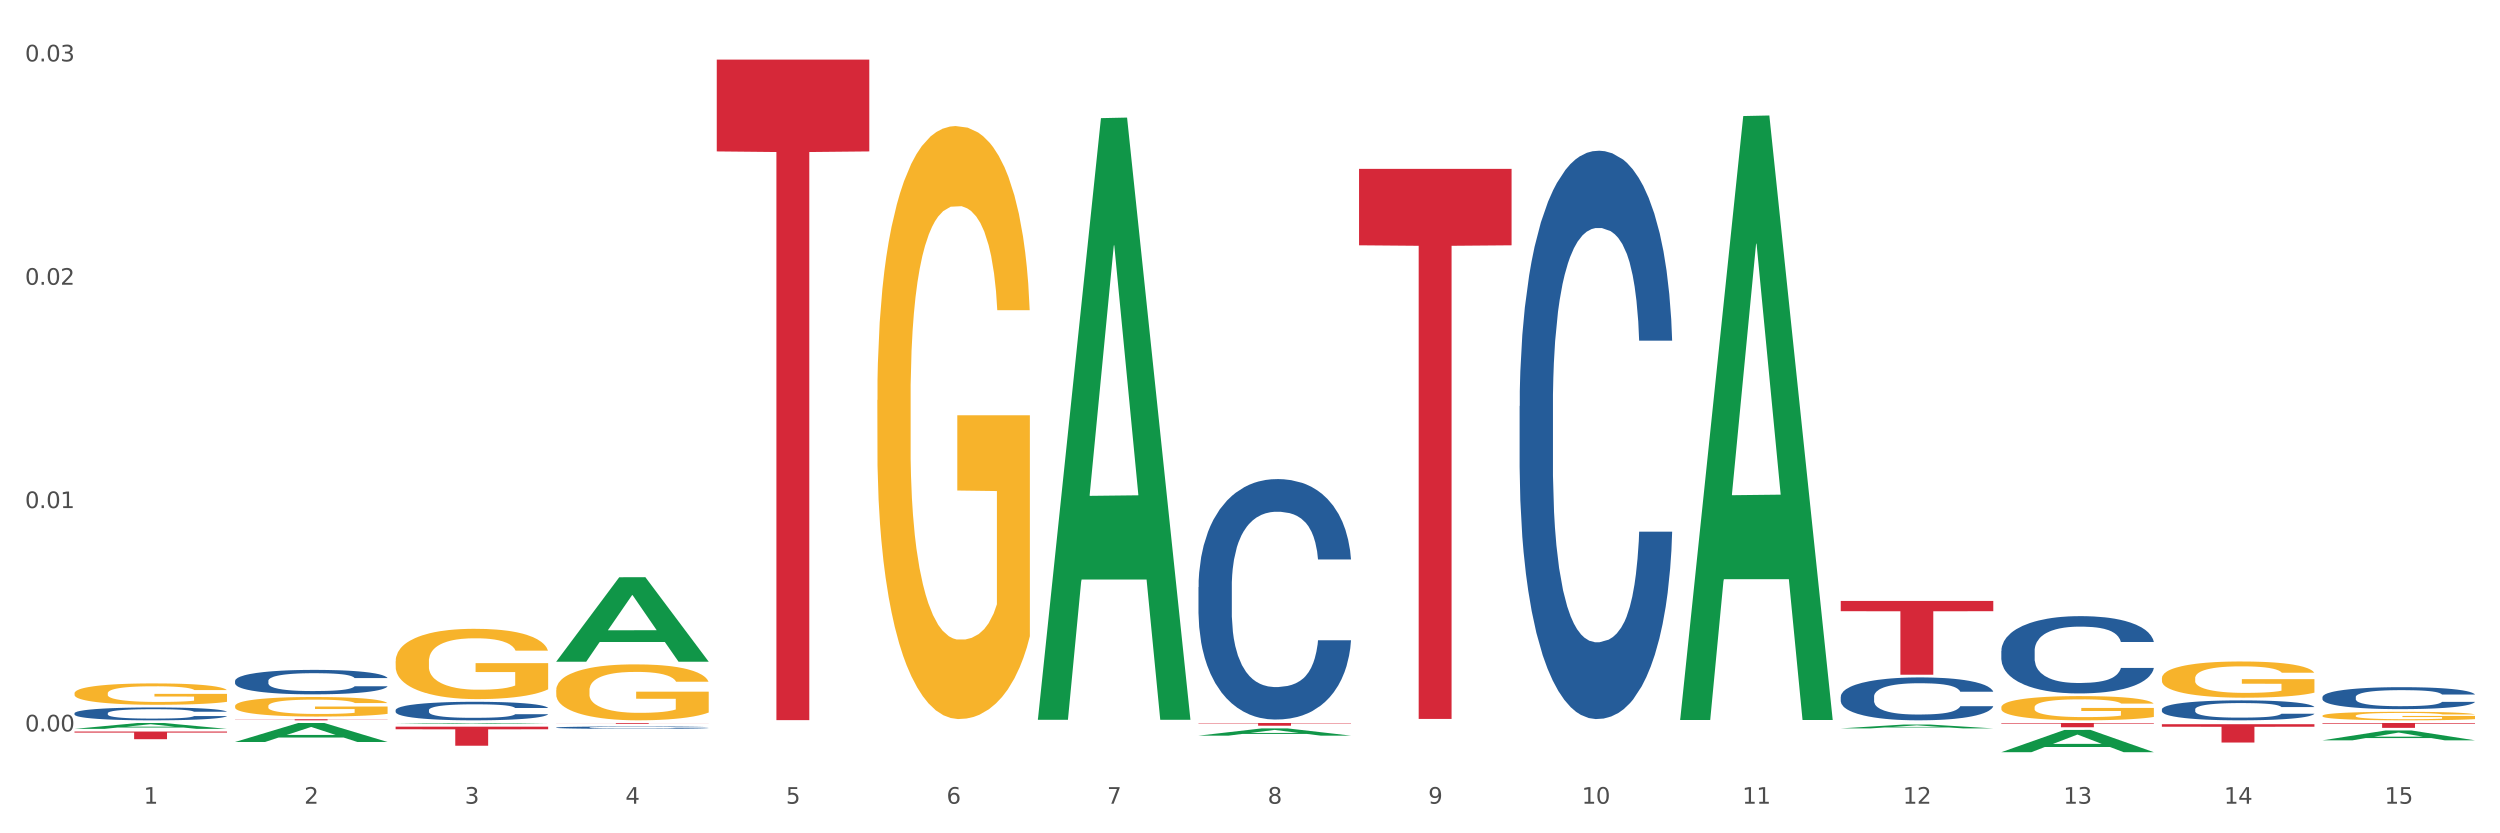 <?xml version="1.0" encoding="utf-8" standalone="no"?>
<!DOCTYPE svg PUBLIC "-//W3C//DTD SVG 1.1//EN"
  "http://www.w3.org/Graphics/SVG/1.1/DTD/svg11.dtd">
<svg xmlns:xlink="http://www.w3.org/1999/xlink" width="1080pt" height="360pt" viewBox="0 0 1080 360" xmlns="http://www.w3.org/2000/svg" version="1.1">
 <rect x="0" y="0" width="1080" height="360" fill="#333333" stroke="none"/>
 <defs>
  <style type="text/css">*{stroke-linejoin: round; stroke-linecap: butt}</style>
 </defs>
 <g id="figure_1">
  <g id="patch_1">
   <path d="M 0 360 
L 1080 360 
L 1080 0 
L 0 0 
z
" style="fill: #ffffff; stroke: #ffffff; stroke-linejoin: miter"/>
  </g>
  <g id="axes_1">
   <g id="matplotlib.axis_1">
    <g id="xtick_1">
     <g id="text_1">
      <!-- 1 -->
      <g style="fill: #4d4d4d" transform="translate(62.07 347.204) scale(0.096 -0.096)">
       <defs>
        <path id="DejaVuSans-31" d="M 794 531 
L 1825 531 
L 1825 4091 
L 703 3866 
L 703 4441 
L 1819 4666 
L 2450 4666 
L 2450 531 
L 3481 531 
L 3481 0 
L 794 0 
L 794 531 
z
" transform="scale(0.016)"/>
       </defs>
       <use xlink:href="#DejaVuSans-31"/>
      </g>
     </g>
    </g>
    <g id="xtick_2">
     <g id="text_2">
      <!-- 2 -->
      <g style="fill: #4d4d4d" transform="translate(131.436 347.204) scale(0.096 -0.096)">
       <defs>
        <path id="DejaVuSans-32" d="M 1228 531 
L 3431 531 
L 3431 0 
L 469 0 
L 469 531 
Q 828 903 1448 1529 
Q 2069 2156 2228 2338 
Q 2531 2678 2651 2914 
Q 2772 3150 2772 3378 
Q 2772 3750 2511 3984 
Q 2250 4219 1831 4219 
Q 1534 4219 1204 4116 
Q 875 4013 500 3803 
L 500 4441 
Q 881 4594 1212 4672 
Q 1544 4750 1819 4750 
Q 2544 4750 2975 4387 
Q 3406 4025 3406 3419 
Q 3406 3131 3298 2873 
Q 3191 2616 2906 2266 
Q 2828 2175 2409 1742 
Q 1991 1309 1228 531 
z
" transform="scale(0.016)"/>
       </defs>
       <use xlink:href="#DejaVuSans-32"/>
      </g>
     </g>
    </g>
    <g id="xtick_3">
     <g id="text_3">
      <!-- 3 -->
      <g style="fill: #4d4d4d" transform="translate(200.802 347.204) scale(0.096 -0.096)">
       <defs>
        <path id="DejaVuSans-33" d="M 2597 2516 
Q 3050 2419 3304 2112 
Q 3559 1806 3559 1356 
Q 3559 666 3084 287 
Q 2609 -91 1734 -91 
Q 1441 -91 1130 -33 
Q 819 25 488 141 
L 488 750 
Q 750 597 1062 519 
Q 1375 441 1716 441 
Q 2309 441 2620 675 
Q 2931 909 2931 1356 
Q 2931 1769 2642 2001 
Q 2353 2234 1838 2234 
L 1294 2234 
L 1294 2753 
L 1863 2753 
Q 2328 2753 2575 2939 
Q 2822 3125 2822 3475 
Q 2822 3834 2567 4026 
Q 2313 4219 1838 4219 
Q 1578 4219 1281 4162 
Q 984 4106 628 3988 
L 628 4550 
Q 988 4650 1302 4700 
Q 1616 4750 1894 4750 
Q 2613 4750 3031 4423 
Q 3450 4097 3450 3541 
Q 3450 3153 3228 2886 
Q 3006 2619 2597 2516 
z
" transform="scale(0.016)"/>
       </defs>
       <use xlink:href="#DejaVuSans-33"/>
      </g>
     </g>
    </g>
    <g id="xtick_4">
     <g id="text_4">
      <!-- 4 -->
      <g style="fill: #4d4d4d" transform="translate(270.169 347.204) scale(0.096 -0.096)">
       <defs>
        <path id="DejaVuSans-34" d="M 2419 4116 
L 825 1625 
L 2419 1625 
L 2419 4116 
z
M 2253 4666 
L 3047 4666 
L 3047 1625 
L 3713 1625 
L 3713 1100 
L 3047 1100 
L 3047 0 
L 2419 0 
L 2419 1100 
L 313 1100 
L 313 1709 
L 2253 4666 
z
" transform="scale(0.016)"/>
       </defs>
       <use xlink:href="#DejaVuSans-34"/>
      </g>
     </g>
    </g>
    <g id="xtick_5">
     <g id="text_5">
      <!-- 5 -->
      <g style="fill: #4d4d4d" transform="translate(339.535 347.204) scale(0.096 -0.096)">
       <defs>
        <path id="DejaVuSans-35" d="M 691 4666 
L 3169 4666 
L 3169 4134 
L 1269 4134 
L 1269 2991 
Q 1406 3038 1543 3061 
Q 1681 3084 1819 3084 
Q 2600 3084 3056 2656 
Q 3513 2228 3513 1497 
Q 3513 744 3044 326 
Q 2575 -91 1722 -91 
Q 1428 -91 1123 -41 
Q 819 9 494 109 
L 494 744 
Q 775 591 1075 516 
Q 1375 441 1709 441 
Q 2250 441 2565 725 
Q 2881 1009 2881 1497 
Q 2881 1984 2565 2268 
Q 2250 2553 1709 2553 
Q 1456 2553 1204 2497 
Q 953 2441 691 2322 
L 691 4666 
z
" transform="scale(0.016)"/>
       </defs>
       <use xlink:href="#DejaVuSans-35"/>
      </g>
     </g>
    </g>
    <g id="xtick_6">
     <g id="text_6">
      <!-- 6 -->
      <g style="fill: #4d4d4d" transform="translate(408.901 347.204) scale(0.096 -0.096)">
       <defs>
        <path id="DejaVuSans-36" d="M 2113 2584 
Q 1688 2584 1439 2293 
Q 1191 2003 1191 1497 
Q 1191 994 1439 701 
Q 1688 409 2113 409 
Q 2538 409 2786 701 
Q 3034 994 3034 1497 
Q 3034 2003 2786 2293 
Q 2538 2584 2113 2584 
z
M 3366 4563 
L 3366 3988 
Q 3128 4100 2886 4159 
Q 2644 4219 2406 4219 
Q 1781 4219 1451 3797 
Q 1122 3375 1075 2522 
Q 1259 2794 1537 2939 
Q 1816 3084 2150 3084 
Q 2853 3084 3261 2657 
Q 3669 2231 3669 1497 
Q 3669 778 3244 343 
Q 2819 -91 2113 -91 
Q 1303 -91 875 529 
Q 447 1150 447 2328 
Q 447 3434 972 4092 
Q 1497 4750 2381 4750 
Q 2619 4750 2861 4703 
Q 3103 4656 3366 4563 
z
" transform="scale(0.016)"/>
       </defs>
       <use xlink:href="#DejaVuSans-36"/>
      </g>
     </g>
    </g>
    <g id="xtick_7">
     <g id="text_7">
      <!-- 7 -->
      <g style="fill: #4d4d4d" transform="translate(478.267 347.204) scale(0.096 -0.096)">
       <defs>
        <path id="DejaVuSans-37" d="M 525 4666 
L 3525 4666 
L 3525 4397 
L 1831 0 
L 1172 0 
L 2766 4134 
L 525 4134 
L 525 4666 
z
" transform="scale(0.016)"/>
       </defs>
       <use xlink:href="#DejaVuSans-37"/>
      </g>
     </g>
    </g>
    <g id="xtick_8">
     <g id="text_8">
      <!-- 8 -->
      <g style="fill: #4d4d4d" transform="translate(547.634 347.204) scale(0.096 -0.096)">
       <defs>
        <path id="DejaVuSans-38" d="M 2034 2216 
Q 1584 2216 1326 1975 
Q 1069 1734 1069 1313 
Q 1069 891 1326 650 
Q 1584 409 2034 409 
Q 2484 409 2743 651 
Q 3003 894 3003 1313 
Q 3003 1734 2745 1975 
Q 2488 2216 2034 2216 
z
M 1403 2484 
Q 997 2584 770 2862 
Q 544 3141 544 3541 
Q 544 4100 942 4425 
Q 1341 4750 2034 4750 
Q 2731 4750 3128 4425 
Q 3525 4100 3525 3541 
Q 3525 3141 3298 2862 
Q 3072 2584 2669 2484 
Q 3125 2378 3379 2068 
Q 3634 1759 3634 1313 
Q 3634 634 3220 271 
Q 2806 -91 2034 -91 
Q 1263 -91 848 271 
Q 434 634 434 1313 
Q 434 1759 690 2068 
Q 947 2378 1403 2484 
z
M 1172 3481 
Q 1172 3119 1398 2916 
Q 1625 2713 2034 2713 
Q 2441 2713 2670 2916 
Q 2900 3119 2900 3481 
Q 2900 3844 2670 4047 
Q 2441 4250 2034 4250 
Q 1625 4250 1398 4047 
Q 1172 3844 1172 3481 
z
" transform="scale(0.016)"/>
       </defs>
       <use xlink:href="#DejaVuSans-38"/>
      </g>
     </g>
    </g>
    <g id="xtick_9">
     <g id="text_9">
      <!-- 9 -->
      <g style="fill: #4d4d4d" transform="translate(617 347.204) scale(0.096 -0.096)">
       <defs>
        <path id="DejaVuSans-39" d="M 703 97 
L 703 672 
Q 941 559 1184 500 
Q 1428 441 1663 441 
Q 2288 441 2617 861 
Q 2947 1281 2994 2138 
Q 2813 1869 2534 1725 
Q 2256 1581 1919 1581 
Q 1219 1581 811 2004 
Q 403 2428 403 3163 
Q 403 3881 828 4315 
Q 1253 4750 1959 4750 
Q 2769 4750 3195 4129 
Q 3622 3509 3622 2328 
Q 3622 1225 3098 567 
Q 2575 -91 1691 -91 
Q 1453 -91 1209 -44 
Q 966 3 703 97 
z
M 1959 2075 
Q 2384 2075 2632 2365 
Q 2881 2656 2881 3163 
Q 2881 3666 2632 3958 
Q 2384 4250 1959 4250 
Q 1534 4250 1286 3958 
Q 1038 3666 1038 3163 
Q 1038 2656 1286 2365 
Q 1534 2075 1959 2075 
z
" transform="scale(0.016)"/>
       </defs>
       <use xlink:href="#DejaVuSans-39"/>
      </g>
     </g>
    </g>
    <g id="xtick_10">
     <g id="text_10">
      <!-- 10 -->
      <g style="fill: #4d4d4d" transform="translate(683.312 347.204) scale(0.096 -0.096)">
       <defs>
        <path id="DejaVuSans-30" d="M 2034 4250 
Q 1547 4250 1301 3770 
Q 1056 3291 1056 2328 
Q 1056 1369 1301 889 
Q 1547 409 2034 409 
Q 2525 409 2770 889 
Q 3016 1369 3016 2328 
Q 3016 3291 2770 3770 
Q 2525 4250 2034 4250 
z
M 2034 4750 
Q 2819 4750 3233 4129 
Q 3647 3509 3647 2328 
Q 3647 1150 3233 529 
Q 2819 -91 2034 -91 
Q 1250 -91 836 529 
Q 422 1150 422 2328 
Q 422 3509 836 4129 
Q 1250 4750 2034 4750 
z
" transform="scale(0.016)"/>
       </defs>
       <use xlink:href="#DejaVuSans-31"/>
       <use xlink:href="#DejaVuSans-30" transform="translate(63.623 0)"/>
      </g>
     </g>
    </g>
    <g id="xtick_11">
     <g id="text_11">
      <!-- 11 -->
      <g style="fill: #4d4d4d" transform="translate(752.678 347.204) scale(0.096 -0.096)">
       <use xlink:href="#DejaVuSans-31"/>
       <use xlink:href="#DejaVuSans-31" transform="translate(63.623 0)"/>
      </g>
     </g>
    </g>
    <g id="xtick_12">
     <g id="text_12">
      <!-- 12 -->
      <g style="fill: #4d4d4d" transform="translate(822.044 347.204) scale(0.096 -0.096)">
       <use xlink:href="#DejaVuSans-31"/>
       <use xlink:href="#DejaVuSans-32" transform="translate(63.623 0)"/>
      </g>
     </g>
    </g>
    <g id="xtick_13">
     <g id="text_13">
      <!-- 13 -->
      <g style="fill: #4d4d4d" transform="translate(891.411 347.204) scale(0.096 -0.096)">
       <use xlink:href="#DejaVuSans-31"/>
       <use xlink:href="#DejaVuSans-33" transform="translate(63.623 0)"/>
      </g>
     </g>
    </g>
    <g id="xtick_14">
     <g id="text_14">
      <!-- 14 -->
      <g style="fill: #4d4d4d" transform="translate(960.777 347.204) scale(0.096 -0.096)">
       <use xlink:href="#DejaVuSans-31"/>
       <use xlink:href="#DejaVuSans-34" transform="translate(63.623 0)"/>
      </g>
     </g>
    </g>
    <g id="xtick_15">
     <g id="text_15">
      <!-- 15 -->
      <g style="fill: #4d4d4d" transform="translate(1030.143 347.204) scale(0.096 -0.096)">
       <use xlink:href="#DejaVuSans-31"/>
       <use xlink:href="#DejaVuSans-35" transform="translate(63.623 0)"/>
      </g>
     </g>
    </g>
    <g id="xtick_16"/>
    <g id="xtick_17"/>
    <g id="xtick_18"/>
    <g id="xtick_19"/>
    <g id="xtick_20"/>
    <g id="xtick_21"/>
    <g id="xtick_22"/>
    <g id="xtick_23"/>
    <g id="xtick_24"/>
    <g id="xtick_25"/>
    <g id="xtick_26"/>
    <g id="xtick_27"/>
    <g id="xtick_28"/>
    <g id="xtick_29"/>
   </g>
   <g id="matplotlib.axis_2">
    <g id="ytick_1">
     <g id="text_16">
      <!-- 0.00 -->
      <g style="fill: #4d4d4d" transform="translate(10.8 315.975) scale(0.096 -0.096)">
       <defs>
        <path id="DejaVuSans-2e" d="M 684 794 
L 1344 794 
L 1344 0 
L 684 0 
L 684 794 
z
" transform="scale(0.016)"/>
       </defs>
       <use xlink:href="#DejaVuSans-30"/>
       <use xlink:href="#DejaVuSans-2e" transform="translate(63.623 0)"/>
       <use xlink:href="#DejaVuSans-30" transform="translate(95.41 0)"/>
       <use xlink:href="#DejaVuSans-30" transform="translate(159.033 0)"/>
      </g>
     </g>
    </g>
    <g id="ytick_2">
     <g id="text_17">
      <!-- 0.01 -->
      <g style="fill: #4d4d4d" transform="translate(10.8 219.497) scale(0.096 -0.096)">
       <use xlink:href="#DejaVuSans-30"/>
       <use xlink:href="#DejaVuSans-2e" transform="translate(63.623 0)"/>
       <use xlink:href="#DejaVuSans-30" transform="translate(95.41 0)"/>
       <use xlink:href="#DejaVuSans-31" transform="translate(159.033 0)"/>
      </g>
     </g>
    </g>
    <g id="ytick_3">
     <g id="text_18">
      <!-- 0.02 -->
      <g style="fill: #4d4d4d" transform="translate(10.8 123.018) scale(0.096 -0.096)">
       <use xlink:href="#DejaVuSans-30"/>
       <use xlink:href="#DejaVuSans-2e" transform="translate(63.623 0)"/>
       <use xlink:href="#DejaVuSans-30" transform="translate(95.41 0)"/>
       <use xlink:href="#DejaVuSans-32" transform="translate(159.033 0)"/>
      </g>
     </g>
    </g>
    <g id="ytick_4">
     <g id="text_19">
      <!-- 0.03 -->
      <g style="fill: #4d4d4d" transform="translate(10.8 26.539) scale(0.096 -0.096)">
       <use xlink:href="#DejaVuSans-30"/>
       <use xlink:href="#DejaVuSans-2e" transform="translate(63.623 0)"/>
       <use xlink:href="#DejaVuSans-30" transform="translate(95.41 0)"/>
       <use xlink:href="#DejaVuSans-33" transform="translate(159.033 0)"/>
      </g>
     </g>
    </g>
    <g id="ytick_5"/>
    <g id="ytick_6"/>
    <g id="ytick_7"/>
   </g>
   <g id="PolyCollection_1">
    <path d="M 32.175 314.869 
L 32.243 314.866 
L 59.417 312.331 
L 70.695 312.328 
L 98.073 314.874 
L 85.029 314.874 
L 79.119 314.281 
L 51.061 314.281 
L 50.857 314.29 
L 45.151 314.874 
L 32.175 314.874 
L 32.175 314.869 
L 54.594 313.927 
L 75.586 313.925 
L 65.192 312.871 
L 65.056 312.866 
L 64.92 312.873 
L 54.526 313.925 
L 54.594 313.927 
L 32.175 314.869 
z
" clip-path="url(#p14f36b96ba)" style="fill: #109648"/>
    <path d="M 933.936 312.859 
L 999.834 312.859 
L 999.834 313.958 
L 973.912 313.966 
L 973.912 320.768 
L 959.702 320.768 
L 959.702 313.966 
L 933.936 313.958 
L 933.936 312.867 
L 933.936 312.859 
z
" clip-path="url(#p14f36b96ba)" style="fill: #d62839"/>
    <path d="M 864.57 312.328 
L 930.468 312.328 
L 930.468 312.584 
L 904.546 312.586 
L 904.546 314.169 
L 890.335 314.169 
L 890.335 312.586 
L 864.57 312.584 
L 864.57 312.33 
L 864.57 312.328 
z
" clip-path="url(#p14f36b96ba)" style="fill: #d62839"/>
    <path d="M 795.203 259.61 
L 861.101 259.61 
L 861.101 264.04 
L 835.179 264.07 
L 835.179 291.494 
L 820.969 291.494 
L 820.969 264.07 
L 795.203 264.04 
L 795.203 259.639 
L 795.203 259.61 
z
" clip-path="url(#p14f36b96ba)" style="fill: #d62839"/>
    <path d="M 587.105 72.943 
L 653.003 72.943 
L 653.003 105.968 
L 627.081 106.191 
L 627.081 310.588 
L 612.871 310.588 
L 612.871 106.191 
L 587.105 105.968 
L 587.105 73.166 
L 587.105 72.943 
z
" clip-path="url(#p14f36b96ba)" style="fill: #d62839"/>
    <path d="M 517.739 312.328 
L 583.636 312.328 
L 583.636 312.494 
L 557.715 312.496 
L 557.715 313.524 
L 543.504 313.524 
L 543.504 312.496 
L 517.739 312.494 
L 517.739 312.329 
L 517.739 312.328 
z
" clip-path="url(#p14f36b96ba)" style="fill: #d62839"/>
    <path d="M 309.64 25.759 
L 375.538 25.759 
L 375.538 65.412 
L 349.616 65.68 
L 349.616 311.1 
L 335.406 311.1 
L 335.406 65.68 
L 309.64 65.412 
L 309.64 26.027 
L 309.64 25.759 
z
" clip-path="url(#p14f36b96ba)" style="fill: #d62839"/>
    <path d="M 240.274 312.328 
L 306.172 312.328 
L 306.172 312.377 
L 280.25 312.378 
L 280.25 312.681 
L 266.039 312.681 
L 266.039 312.378 
L 240.274 312.377 
L 240.274 312.329 
L 240.274 312.328 
z
" clip-path="url(#p14f36b96ba)" style="fill: #d62839"/>
    <path d="M 170.907 313.909 
L 236.805 313.909 
L 236.805 315.054 
L 210.883 315.061 
L 210.883 322.149 
L 196.673 322.149 
L 196.673 315.061 
L 170.907 315.054 
L 170.907 313.916 
L 170.907 313.909 
z
" clip-path="url(#p14f36b96ba)" style="fill: #d62839"/>
    <path d="M 1003.302 312.328 
L 1069.2 312.328 
L 1069.2 312.62 
L 1043.278 312.622 
L 1043.278 314.425 
L 1029.068 314.425 
L 1029.068 312.622 
L 1003.302 312.62 
L 1003.302 312.33 
L 1003.302 312.328 
z
" clip-path="url(#p14f36b96ba)" style="fill: #d62839"/>
    <path d="M 1003.302 301.121 
L 1003.38 301.112 
L 1003.38 300.869 
L 1003.614 300.54 
L 1004.47 299.933 
L 1005.561 299.474 
L 1007.43 298.936 
L 1008.443 298.711 
L 1009.767 298.459 
L 1012.494 298.052 
L 1015.609 297.705 
L 1017.79 297.515 
L 1019.426 297.393 
L 1023.087 297.177 
L 1025.19 297.081 
L 1027.371 297.003 
L 1029.241 296.951 
L 1032.356 296.891 
L 1034.849 296.865 
L 1037.731 296.856 
L 1040.146 296.865 
L 1043.339 296.899 
L 1048.013 297.003 
L 1049.805 297.064 
L 1052.219 297.168 
L 1054.712 297.307 
L 1056.737 297.445 
L 1059.074 297.645 
L 1061.489 297.905 
L 1063.825 298.234 
L 1065.461 298.537 
L 1066.785 298.858 
L 1067.954 299.248 
L 1068.811 299.673 
L 1069.2 300.028 
L 1054.945 300.028 
L 1054.556 299.708 
L 1053.777 299.361 
L 1052.998 299.127 
L 1052.141 298.936 
L 1050.817 298.72 
L 1049.649 298.581 
L 1047.701 298.416 
L 1045.91 298.312 
L 1044.43 298.251 
L 1042.638 298.199 
L 1038.822 298.147 
L 1036.095 298.147 
L 1034.382 298.165 
L 1032.278 298.208 
L 1030.487 298.269 
L 1028.384 298.373 
L 1026.748 298.485 
L 1025.112 298.633 
L 1024.178 298.737 
L 1022.775 298.928 
L 1021.841 299.084 
L 1020.594 299.352 
L 1019.893 299.543 
L 1018.647 300.037 
L 1018.102 300.401 
L 1017.868 300.653 
L 1017.712 300.93 
L 1017.712 302.282 
L 1018.18 302.889 
L 1018.569 303.149 
L 1019.192 303.444 
L 1020.361 303.825 
L 1022.074 304.198 
L 1023.866 304.467 
L 1025.346 304.631 
L 1026.748 304.753 
L 1028.15 304.848 
L 1029.864 304.935 
L 1031.266 304.987 
L 1033.369 305.039 
L 1035.862 305.065 
L 1037.809 305.065 
L 1041.781 305.021 
L 1043.573 304.978 
L 1045.287 304.917 
L 1047.156 304.822 
L 1048.636 304.718 
L 1049.493 304.64 
L 1050.895 304.475 
L 1051.986 304.302 
L 1052.92 304.103 
L 1053.543 303.929 
L 1054.244 303.669 
L 1054.79 303.374 
L 1054.945 303.218 
L 1069.2 303.218 
L 1068.888 303.53 
L 1068.343 303.834 
L 1067.253 304.241 
L 1066.396 304.475 
L 1065.072 304.761 
L 1063.67 305.004 
L 1061.722 305.273 
L 1059.931 305.472 
L 1058.061 305.646 
L 1056.036 305.802 
L 1052.375 306.018 
L 1051.051 306.079 
L 1048.247 306.183 
L 1046.066 306.244 
L 1042.872 306.304 
L 1039.6 306.339 
L 1036.173 306.348 
L 1033.135 306.33 
L 1029.786 306.278 
L 1027.683 306.226 
L 1025.346 306.148 
L 1022.62 306.027 
L 1020.049 305.88 
L 1017.634 305.706 
L 1015.376 305.507 
L 1013.272 305.281 
L 1010.546 304.909 
L 1008.521 304.545 
L 1007.041 304.207 
L 1006.028 303.921 
L 1005.016 303.556 
L 1004.47 303.305 
L 1003.614 302.698 
L 1003.302 302.135 
L 1003.302 301.121 
z
" clip-path="url(#p14f36b96ba)" style="fill: #255c99"/>
    <path d="M 864.57 281.174 
L 864.648 281.143 
L 864.648 280.289 
L 864.881 279.13 
L 865.738 276.996 
L 866.829 275.379 
L 868.698 273.488 
L 869.711 272.696 
L 871.035 271.811 
L 873.761 270.378 
L 876.877 269.158 
L 879.058 268.487 
L 880.694 268.06 
L 884.355 267.298 
L 886.458 266.962 
L 888.639 266.688 
L 890.508 266.505 
L 893.624 266.291 
L 896.117 266.2 
L 898.999 266.169 
L 901.413 266.2 
L 904.607 266.322 
L 909.281 266.688 
L 911.072 266.901 
L 913.487 267.267 
L 915.979 267.755 
L 918.005 268.243 
L 920.341 268.944 
L 922.756 269.859 
L 925.093 271.018 
L 926.729 272.086 
L 928.053 273.214 
L 929.221 274.586 
L 930.078 276.081 
L 930.468 277.331 
L 916.213 277.331 
L 915.824 276.203 
L 915.045 274.983 
L 914.266 274.159 
L 913.409 273.488 
L 912.085 272.726 
L 910.916 272.238 
L 908.969 271.659 
L 907.177 271.293 
L 905.697 271.079 
L 903.906 270.896 
L 900.089 270.713 
L 897.363 270.713 
L 895.649 270.774 
L 893.546 270.927 
L 891.754 271.14 
L 889.651 271.506 
L 888.016 271.903 
L 886.38 272.421 
L 885.445 272.787 
L 884.043 273.458 
L 883.108 274.007 
L 881.862 274.952 
L 881.161 275.623 
L 879.915 277.362 
L 879.369 278.642 
L 879.136 279.527 
L 878.98 280.503 
L 878.98 285.26 
L 879.447 287.395 
L 879.837 288.31 
L 880.46 289.347 
L 881.628 290.689 
L 883.342 292 
L 885.134 292.945 
L 886.614 293.525 
L 888.016 293.952 
L 889.418 294.287 
L 891.131 294.592 
L 892.533 294.775 
L 894.637 294.958 
L 897.129 295.05 
L 899.076 295.05 
L 903.049 294.897 
L 904.841 294.745 
L 906.554 294.531 
L 908.424 294.196 
L 909.904 293.83 
L 910.76 293.555 
L 912.163 292.976 
L 913.253 292.366 
L 914.188 291.664 
L 914.811 291.055 
L 915.512 290.14 
L 916.057 289.103 
L 916.213 288.554 
L 930.468 288.554 
L 930.156 289.652 
L 929.611 290.719 
L 928.52 292.152 
L 927.663 292.976 
L 926.339 293.982 
L 924.937 294.836 
L 922.99 295.782 
L 921.198 296.483 
L 919.329 297.093 
L 917.304 297.642 
L 913.643 298.404 
L 912.318 298.618 
L 909.514 298.984 
L 907.333 299.197 
L 904.14 299.411 
L 900.868 299.533 
L 897.441 299.563 
L 894.403 299.502 
L 891.053 299.319 
L 888.95 299.136 
L 886.614 298.862 
L 883.887 298.435 
L 881.317 297.916 
L 878.902 297.306 
L 876.643 296.605 
L 874.54 295.812 
L 871.814 294.501 
L 869.789 293.22 
L 868.309 292.03 
L 867.296 291.024 
L 866.283 289.743 
L 865.738 288.859 
L 864.881 286.724 
L 864.57 284.742 
L 864.57 281.174 
z
" clip-path="url(#p14f36b96ba)" style="fill: #255c99"/>
    <path d="M 795.203 300.971 
L 795.281 300.954 
L 795.281 300.48 
L 795.515 299.837 
L 796.372 298.651 
L 797.462 297.754 
L 799.332 296.704 
L 800.344 296.264 
L 801.669 295.773 
L 804.395 294.977 
L 807.511 294.299 
L 809.692 293.927 
L 811.327 293.69 
L 814.988 293.267 
L 817.092 293.08 
L 819.273 292.928 
L 821.142 292.826 
L 824.258 292.708 
L 826.75 292.657 
L 829.632 292.64 
L 832.047 292.657 
L 835.241 292.725 
L 839.914 292.928 
L 841.706 293.046 
L 844.121 293.25 
L 846.613 293.521 
L 848.638 293.791 
L 850.975 294.181 
L 853.39 294.689 
L 855.727 295.332 
L 857.362 295.925 
L 858.687 296.552 
L 859.855 297.314 
L 860.712 298.143 
L 861.101 298.838 
L 846.847 298.838 
L 846.457 298.211 
L 845.678 297.534 
L 844.899 297.076 
L 844.043 296.704 
L 842.718 296.281 
L 841.55 296.01 
L 839.603 295.688 
L 837.811 295.485 
L 836.331 295.366 
L 834.54 295.265 
L 830.723 295.163 
L 827.997 295.163 
L 826.283 295.197 
L 824.18 295.282 
L 822.388 295.4 
L 820.285 295.603 
L 818.649 295.823 
L 817.014 296.111 
L 816.079 296.314 
L 814.677 296.687 
L 813.742 296.992 
L 812.496 297.517 
L 811.795 297.889 
L 810.548 298.854 
L 810.003 299.566 
L 809.77 300.057 
L 809.614 300.599 
L 809.614 303.24 
L 810.081 304.426 
L 810.471 304.934 
L 811.094 305.509 
L 812.262 306.254 
L 813.976 306.982 
L 815.767 307.507 
L 817.247 307.829 
L 818.649 308.066 
L 820.051 308.252 
L 821.765 308.422 
L 823.167 308.523 
L 825.27 308.625 
L 827.763 308.676 
L 829.71 308.676 
L 833.683 308.591 
L 835.474 308.506 
L 837.188 308.388 
L 839.057 308.202 
L 840.537 307.998 
L 841.394 307.846 
L 842.796 307.524 
L 843.887 307.186 
L 844.822 306.796 
L 845.445 306.458 
L 846.146 305.95 
L 846.691 305.374 
L 846.847 305.069 
L 861.101 305.069 
L 860.79 305.679 
L 860.245 306.271 
L 859.154 307.067 
L 858.297 307.524 
L 856.973 308.083 
L 855.571 308.557 
L 853.624 309.082 
L 851.832 309.472 
L 849.963 309.81 
L 847.937 310.115 
L 844.276 310.538 
L 842.952 310.657 
L 840.148 310.86 
L 837.967 310.979 
L 834.773 311.097 
L 831.502 311.165 
L 828.074 311.182 
L 825.037 311.148 
L 821.687 311.046 
L 819.584 310.945 
L 817.247 310.792 
L 814.521 310.555 
L 811.951 310.268 
L 809.536 309.929 
L 807.277 309.539 
L 805.174 309.099 
L 802.448 308.371 
L 800.422 307.66 
L 798.942 306.999 
L 797.93 306.441 
L 796.917 305.729 
L 796.372 305.238 
L 795.515 304.053 
L 795.203 302.952 
L 795.203 300.971 
z
" clip-path="url(#p14f36b96ba)" style="fill: #255c99"/>
    <path d="M 656.471 175.427 
L 656.549 175.203 
L 656.549 168.924 
L 656.783 160.403 
L 657.639 144.707 
L 658.73 132.823 
L 660.599 118.92 
L 661.612 113.09 
L 662.936 106.587 
L 665.662 96.049 
L 668.778 87.079 
L 670.959 82.146 
L 672.595 79.007 
L 676.256 73.401 
L 678.359 70.934 
L 680.54 68.916 
L 682.41 67.571 
L 685.525 66.001 
L 688.018 65.329 
L 690.9 65.104 
L 693.315 65.329 
L 696.508 66.225 
L 701.182 68.916 
L 702.973 70.486 
L 705.388 73.177 
L 707.881 76.764 
L 709.906 80.352 
L 712.243 85.51 
L 714.657 92.237 
L 716.994 100.757 
L 718.63 108.606 
L 719.954 116.902 
L 721.123 126.993 
L 721.979 137.98 
L 722.369 147.174 
L 708.114 147.174 
L 707.725 138.877 
L 706.946 129.908 
L 706.167 123.853 
L 705.31 118.92 
L 703.986 113.314 
L 702.818 109.727 
L 700.87 105.466 
L 699.079 102.776 
L 697.599 101.206 
L 695.807 99.86 
L 691.99 98.515 
L 689.264 98.515 
L 687.55 98.964 
L 685.447 100.085 
L 683.656 101.654 
L 681.553 104.345 
L 679.917 107.26 
L 678.281 111.072 
L 677.346 113.763 
L 675.944 118.696 
L 675.01 122.732 
L 673.763 129.683 
L 673.062 134.617 
L 671.816 147.398 
L 671.271 156.816 
L 671.037 163.318 
L 670.881 170.494 
L 670.881 205.474 
L 671.349 221.171 
L 671.738 227.898 
L 672.361 235.522 
L 673.53 245.388 
L 675.243 255.03 
L 677.035 261.981 
L 678.515 266.242 
L 679.917 269.381 
L 681.319 271.847 
L 683.033 274.09 
L 684.435 275.435 
L 686.538 276.78 
L 689.03 277.453 
L 690.978 277.453 
L 694.95 276.332 
L 696.742 275.211 
L 698.456 273.641 
L 700.325 271.175 
L 701.805 268.484 
L 702.662 266.466 
L 704.064 262.205 
L 705.154 257.721 
L 706.089 252.563 
L 706.712 248.079 
L 707.413 241.352 
L 707.959 233.728 
L 708.114 229.692 
L 722.369 229.692 
L 722.057 237.764 
L 721.512 245.612 
L 720.422 256.151 
L 719.565 262.205 
L 718.241 269.605 
L 716.838 275.884 
L 714.891 282.835 
L 713.1 287.992 
L 711.23 292.477 
L 709.205 296.513 
L 705.544 302.119 
L 704.22 303.688 
L 701.416 306.379 
L 699.235 307.949 
L 696.041 309.519 
L 692.769 310.415 
L 689.342 310.64 
L 686.304 310.191 
L 682.955 308.846 
L 680.852 307.5 
L 678.515 305.482 
L 675.789 302.343 
L 673.218 298.531 
L 670.803 294.046 
L 668.544 288.889 
L 666.441 283.059 
L 663.715 273.417 
L 661.69 263.999 
L 660.21 255.254 
L 659.197 247.854 
L 658.185 238.437 
L 657.639 231.934 
L 656.783 216.238 
L 656.471 201.662 
L 656.471 175.427 
z
" clip-path="url(#p14f36b96ba)" style="fill: #255c99"/>
    <path d="M 517.739 253.637 
L 517.816 253.542 
L 517.816 250.885 
L 518.05 247.28 
L 518.907 240.638 
L 519.997 235.61 
L 521.867 229.727 
L 522.88 227.26 
L 524.204 224.509 
L 526.93 220.049 
L 530.046 216.254 
L 532.227 214.167 
L 533.863 212.838 
L 537.523 210.466 
L 539.627 209.423 
L 541.808 208.569 
L 543.677 207.999 
L 546.793 207.335 
L 549.285 207.051 
L 552.167 206.956 
L 554.582 207.051 
L 557.776 207.43 
L 562.449 208.569 
L 564.241 209.233 
L 566.656 210.371 
L 569.148 211.89 
L 571.173 213.408 
L 573.51 215.59 
L 575.925 218.436 
L 578.262 222.042 
L 579.898 225.363 
L 581.222 228.873 
L 582.39 233.143 
L 583.247 237.792 
L 583.636 241.682 
L 569.382 241.682 
L 568.992 238.171 
L 568.214 234.376 
L 567.435 231.814 
L 566.578 229.727 
L 565.254 227.355 
L 564.085 225.837 
L 562.138 224.034 
L 560.346 222.896 
L 558.866 222.231 
L 557.075 221.662 
L 553.258 221.093 
L 550.532 221.093 
L 548.818 221.283 
L 546.715 221.757 
L 544.923 222.421 
L 542.82 223.56 
L 541.184 224.793 
L 539.549 226.406 
L 538.614 227.545 
L 537.212 229.632 
L 536.277 231.34 
L 535.031 234.281 
L 534.33 236.369 
L 533.084 241.777 
L 532.538 245.762 
L 532.305 248.513 
L 532.149 251.549 
L 532.149 266.351 
L 532.616 272.992 
L 533.006 275.839 
L 533.629 279.065 
L 534.797 283.239 
L 536.511 287.319 
L 538.302 290.261 
L 539.782 292.063 
L 541.184 293.392 
L 542.587 294.435 
L 544.3 295.384 
L 545.702 295.953 
L 547.805 296.523 
L 550.298 296.807 
L 552.245 296.807 
L 556.218 296.333 
L 558.009 295.859 
L 559.723 295.194 
L 561.593 294.151 
L 563.073 293.012 
L 563.929 292.158 
L 565.331 290.355 
L 566.422 288.458 
L 567.357 286.276 
L 567.98 284.378 
L 568.681 281.532 
L 569.226 278.306 
L 569.382 276.598 
L 583.636 276.598 
L 583.325 280.014 
L 582.78 283.334 
L 581.689 287.794 
L 580.832 290.355 
L 579.508 293.487 
L 578.106 296.143 
L 576.159 299.084 
L 574.367 301.267 
L 572.498 303.164 
L 570.472 304.872 
L 566.811 307.244 
L 565.487 307.908 
L 562.683 309.047 
L 560.502 309.711 
L 557.308 310.375 
L 554.037 310.755 
L 550.61 310.85 
L 547.572 310.66 
L 544.222 310.091 
L 542.119 309.521 
L 539.782 308.667 
L 537.056 307.339 
L 534.486 305.726 
L 532.071 303.828 
L 529.812 301.646 
L 527.709 299.179 
L 524.983 295.099 
L 522.957 291.115 
L 521.477 287.414 
L 520.465 284.283 
L 519.452 280.298 
L 518.907 277.547 
L 518.05 270.905 
L 517.739 264.738 
L 517.739 253.637 
z
" clip-path="url(#p14f36b96ba)" style="fill: #255c99"/>
    <path d="M 240.274 314.3 
L 240.352 314.299 
L 240.352 314.272 
L 240.585 314.235 
L 241.442 314.168 
L 242.533 314.117 
L 244.402 314.058 
L 245.415 314.033 
L 246.739 314.005 
L 249.465 313.96 
L 252.581 313.921 
L 254.762 313.9 
L 256.398 313.887 
L 260.059 313.863 
L 262.162 313.852 
L 264.343 313.844 
L 266.212 313.838 
L 269.328 313.831 
L 271.821 313.828 
L 274.703 313.827 
L 277.117 313.828 
L 280.311 313.832 
L 284.985 313.844 
L 286.776 313.85 
L 289.191 313.862 
L 291.683 313.877 
L 293.709 313.893 
L 296.045 313.915 
L 298.46 313.944 
L 300.797 313.98 
L 302.433 314.014 
L 303.757 314.049 
L 304.925 314.092 
L 305.782 314.139 
L 306.172 314.179 
L 291.917 314.179 
L 291.528 314.143 
L 290.749 314.105 
L 289.97 314.079 
L 289.113 314.058 
L 287.789 314.034 
L 286.62 314.018 
L 284.673 314 
L 282.881 313.989 
L 281.401 313.982 
L 279.61 313.976 
L 275.793 313.97 
L 273.067 313.97 
L 271.353 313.972 
L 269.25 313.977 
L 267.458 313.984 
L 265.355 313.995 
L 263.72 314.008 
L 262.084 314.024 
L 261.149 314.036 
L 259.747 314.057 
L 258.812 314.074 
L 257.566 314.104 
L 256.865 314.125 
L 255.619 314.18 
L 255.073 314.22 
L 254.84 314.248 
L 254.684 314.278 
L 254.684 314.428 
L 255.151 314.495 
L 255.541 314.524 
L 256.164 314.557 
L 257.332 314.599 
L 259.046 314.64 
L 260.838 314.67 
L 262.318 314.688 
L 263.72 314.702 
L 265.122 314.712 
L 266.835 314.722 
L 268.237 314.728 
L 270.341 314.733 
L 272.833 314.736 
L 274.78 314.736 
L 278.753 314.731 
L 280.545 314.727 
L 282.258 314.72 
L 284.128 314.709 
L 285.608 314.698 
L 286.465 314.689 
L 287.867 314.671 
L 288.957 314.652 
L 289.892 314.63 
L 290.515 314.611 
L 291.216 314.582 
L 291.761 314.549 
L 291.917 314.532 
L 306.172 314.532 
L 305.86 314.566 
L 305.315 314.6 
L 304.224 314.645 
L 303.367 314.671 
L 302.043 314.703 
L 300.641 314.73 
L 298.694 314.759 
L 296.902 314.781 
L 295.033 314.801 
L 293.008 314.818 
L 289.347 314.842 
L 288.022 314.849 
L 285.218 314.86 
L 283.037 314.867 
L 279.844 314.874 
L 276.572 314.877 
L 273.145 314.878 
L 270.107 314.876 
L 266.757 314.871 
L 264.654 314.865 
L 262.318 314.856 
L 259.591 314.843 
L 257.021 314.826 
L 254.606 314.807 
L 252.347 314.785 
L 250.244 314.76 
L 247.518 314.719 
L 245.493 314.679 
L 244.013 314.641 
L 243 314.61 
L 241.987 314.569 
L 241.442 314.541 
L 240.585 314.474 
L 240.274 314.412 
L 240.274 314.3 
z
" clip-path="url(#p14f36b96ba)" style="fill: #255c99"/>
    <path d="M 170.907 306.771 
L 170.985 306.764 
L 170.985 306.559 
L 171.219 306.281 
L 172.076 305.769 
L 173.166 305.381 
L 175.036 304.928 
L 176.048 304.738 
L 177.373 304.526 
L 180.099 304.182 
L 183.215 303.889 
L 185.396 303.728 
L 187.031 303.626 
L 190.692 303.443 
L 192.796 303.362 
L 194.977 303.297 
L 196.846 303.253 
L 199.962 303.202 
L 202.454 303.18 
L 205.336 303.172 
L 207.751 303.18 
L 210.945 303.209 
L 215.618 303.297 
L 217.41 303.348 
L 219.825 303.436 
L 222.317 303.553 
L 224.342 303.67 
L 226.679 303.838 
L 229.094 304.057 
L 231.431 304.335 
L 233.066 304.591 
L 234.391 304.862 
L 235.559 305.191 
L 236.416 305.55 
L 236.805 305.849 
L 222.551 305.849 
L 222.161 305.579 
L 221.382 305.286 
L 220.604 305.089 
L 219.747 304.928 
L 218.422 304.745 
L 217.254 304.628 
L 215.307 304.489 
L 213.515 304.401 
L 212.035 304.35 
L 210.244 304.306 
L 206.427 304.262 
L 203.701 304.262 
L 201.987 304.277 
L 199.884 304.313 
L 198.092 304.365 
L 195.989 304.452 
L 194.353 304.547 
L 192.718 304.672 
L 191.783 304.76 
L 190.381 304.92 
L 189.446 305.052 
L 188.2 305.279 
L 187.499 305.44 
L 186.252 305.857 
L 185.707 306.164 
L 185.474 306.376 
L 185.318 306.61 
L 185.318 307.751 
L 185.785 308.263 
L 186.175 308.483 
L 186.798 308.731 
L 187.966 309.053 
L 189.68 309.368 
L 191.471 309.595 
L 192.951 309.734 
L 194.353 309.836 
L 195.755 309.916 
L 197.469 309.99 
L 198.871 310.033 
L 200.974 310.077 
L 203.467 310.099 
L 205.414 310.099 
L 209.387 310.063 
L 211.178 310.026 
L 212.892 309.975 
L 214.761 309.895 
L 216.241 309.807 
L 217.098 309.741 
L 218.5 309.602 
L 219.591 309.456 
L 220.526 309.287 
L 221.149 309.141 
L 221.85 308.922 
L 222.395 308.673 
L 222.551 308.541 
L 236.805 308.541 
L 236.494 308.805 
L 235.949 309.061 
L 234.858 309.404 
L 234.001 309.602 
L 232.677 309.843 
L 231.275 310.048 
L 229.328 310.275 
L 227.536 310.443 
L 225.667 310.589 
L 223.641 310.721 
L 219.98 310.904 
L 218.656 310.955 
L 215.852 311.043 
L 213.671 311.094 
L 210.477 311.145 
L 207.206 311.175 
L 203.779 311.182 
L 200.741 311.167 
L 197.391 311.123 
L 195.288 311.08 
L 192.951 311.014 
L 190.225 310.911 
L 187.655 310.787 
L 185.24 310.641 
L 182.981 310.472 
L 180.878 310.282 
L 178.152 309.968 
L 176.126 309.66 
L 174.646 309.375 
L 173.634 309.134 
L 172.621 308.827 
L 172.076 308.614 
L 171.219 308.102 
L 170.907 307.627 
L 170.907 306.771 
z
" clip-path="url(#p14f36b96ba)" style="fill: #255c99"/>
    <path d="M 101.541 294.137 
L 101.619 294.128 
L 101.619 293.857 
L 101.853 293.491 
L 102.71 292.815 
L 103.8 292.304 
L 105.67 291.705 
L 106.682 291.454 
L 108.006 291.174 
L 110.733 290.721 
L 113.848 290.335 
L 116.029 290.123 
L 117.665 289.987 
L 121.326 289.746 
L 123.429 289.64 
L 125.61 289.553 
L 127.48 289.495 
L 130.595 289.428 
L 133.088 289.399 
L 135.97 289.389 
L 138.385 289.399 
L 141.578 289.437 
L 146.252 289.553 
L 148.044 289.621 
L 150.458 289.736 
L 152.951 289.891 
L 154.976 290.045 
L 157.313 290.267 
L 159.728 290.557 
L 162.064 290.924 
L 163.7 291.261 
L 165.024 291.618 
L 166.193 292.053 
L 167.05 292.526 
L 167.439 292.921 
L 153.185 292.921 
L 152.795 292.564 
L 152.016 292.178 
L 151.237 291.918 
L 150.38 291.705 
L 149.056 291.464 
L 147.888 291.31 
L 145.941 291.126 
L 144.149 291.01 
L 142.669 290.943 
L 140.877 290.885 
L 137.061 290.827 
L 134.334 290.827 
L 132.621 290.846 
L 130.518 290.895 
L 128.726 290.962 
L 126.623 291.078 
L 124.987 291.203 
L 123.351 291.368 
L 122.417 291.483 
L 121.015 291.696 
L 120.08 291.869 
L 118.834 292.169 
L 118.133 292.381 
L 116.886 292.931 
L 116.341 293.336 
L 116.107 293.616 
L 115.952 293.925 
L 115.952 295.431 
L 116.419 296.106 
L 116.808 296.396 
L 117.431 296.724 
L 118.6 297.148 
L 120.314 297.563 
L 122.105 297.863 
L 123.585 298.046 
L 124.987 298.181 
L 126.389 298.287 
L 128.103 298.384 
L 129.505 298.442 
L 131.608 298.5 
L 134.101 298.529 
L 136.048 298.529 
L 140.021 298.48 
L 141.812 298.432 
L 143.526 298.365 
L 145.395 298.258 
L 146.875 298.143 
L 147.732 298.056 
L 149.134 297.872 
L 150.225 297.679 
L 151.159 297.457 
L 151.783 297.264 
L 152.484 296.975 
L 153.029 296.647 
L 153.185 296.473 
L 167.439 296.473 
L 167.128 296.82 
L 166.582 297.158 
L 165.492 297.612 
L 164.635 297.872 
L 163.311 298.191 
L 161.909 298.461 
L 159.961 298.76 
L 158.17 298.982 
L 156.3 299.175 
L 154.275 299.349 
L 150.614 299.59 
L 149.29 299.658 
L 146.486 299.774 
L 144.305 299.841 
L 141.111 299.909 
L 137.84 299.947 
L 134.412 299.957 
L 131.374 299.938 
L 128.025 299.88 
L 125.922 299.822 
L 123.585 299.735 
L 120.859 299.6 
L 118.288 299.436 
L 115.874 299.243 
L 113.615 299.021 
L 111.512 298.77 
L 108.785 298.355 
L 106.76 297.95 
L 105.28 297.573 
L 104.267 297.255 
L 103.255 296.849 
L 102.71 296.569 
L 101.853 295.894 
L 101.541 295.267 
L 101.541 294.137 
z
" clip-path="url(#p14f36b96ba)" style="fill: #255c99"/>
    <path d="M 32.175 308.118 
L 32.253 308.113 
L 32.253 307.97 
L 32.487 307.777 
L 33.343 307.422 
L 34.434 307.152 
L 36.303 306.837 
L 37.316 306.705 
L 38.64 306.558 
L 41.366 306.319 
L 44.482 306.116 
L 46.663 306.004 
L 48.299 305.933 
L 51.96 305.806 
L 54.063 305.75 
L 56.244 305.704 
L 58.114 305.674 
L 61.229 305.638 
L 63.722 305.623 
L 66.604 305.618 
L 69.019 305.623 
L 72.212 305.643 
L 76.886 305.704 
L 78.677 305.74 
L 81.092 305.801 
L 83.585 305.882 
L 85.61 305.963 
L 87.947 306.08 
L 90.361 306.233 
L 92.698 306.426 
L 94.334 306.604 
L 95.658 306.792 
L 96.827 307.02 
L 97.683 307.269 
L 98.073 307.478 
L 83.818 307.478 
L 83.429 307.29 
L 82.65 307.086 
L 81.871 306.949 
L 81.014 306.837 
L 79.69 306.71 
L 78.522 306.629 
L 76.574 306.532 
L 74.783 306.471 
L 73.303 306.436 
L 71.511 306.405 
L 67.694 306.375 
L 64.968 306.375 
L 63.255 306.385 
L 61.151 306.411 
L 59.36 306.446 
L 57.257 306.507 
L 55.621 306.573 
L 53.985 306.659 
L 53.05 306.72 
L 51.648 306.832 
L 50.714 306.924 
L 49.467 307.081 
L 48.766 307.193 
L 47.52 307.483 
L 46.975 307.696 
L 46.741 307.843 
L 46.585 308.006 
L 46.585 308.799 
L 47.053 309.154 
L 47.442 309.307 
L 48.065 309.48 
L 49.234 309.703 
L 50.947 309.922 
L 52.739 310.079 
L 54.219 310.176 
L 55.621 310.247 
L 57.023 310.303 
L 58.737 310.354 
L 60.139 310.384 
L 62.242 310.415 
L 64.734 310.43 
L 66.682 310.43 
L 70.654 310.404 
L 72.446 310.379 
L 74.16 310.343 
L 76.029 310.288 
L 77.509 310.227 
L 78.366 310.181 
L 79.768 310.084 
L 80.858 309.983 
L 81.793 309.866 
L 82.416 309.764 
L 83.117 309.612 
L 83.663 309.439 
L 83.818 309.348 
L 98.073 309.348 
L 97.761 309.53 
L 97.216 309.708 
L 96.126 309.947 
L 95.269 310.084 
L 93.945 310.252 
L 92.542 310.394 
L 90.595 310.552 
L 88.804 310.669 
L 86.934 310.77 
L 84.909 310.862 
L 81.248 310.989 
L 79.924 311.024 
L 77.12 311.085 
L 74.939 311.121 
L 71.745 311.157 
L 68.473 311.177 
L 65.046 311.182 
L 62.008 311.172 
L 58.659 311.141 
L 56.556 311.111 
L 54.219 311.065 
L 51.493 310.994 
L 48.922 310.908 
L 46.507 310.806 
L 44.248 310.689 
L 42.145 310.557 
L 39.419 310.338 
L 37.394 310.125 
L 35.914 309.927 
L 34.901 309.759 
L 33.889 309.546 
L 33.343 309.398 
L 32.487 309.043 
L 32.175 308.712 
L 32.175 308.118 
z
" clip-path="url(#p14f36b96ba)" style="fill: #255c99"/>
    <path d="M 933.936 306.432 
L 934.014 306.424 
L 934.014 306.204 
L 934.247 305.904 
L 935.104 305.353 
L 936.195 304.936 
L 938.064 304.447 
L 939.077 304.242 
L 940.401 304.014 
L 943.127 303.644 
L 946.243 303.329 
L 948.424 303.155 
L 950.06 303.045 
L 953.721 302.848 
L 955.824 302.762 
L 958.005 302.691 
L 959.874 302.643 
L 962.99 302.588 
L 965.483 302.565 
L 968.365 302.557 
L 970.779 302.565 
L 973.973 302.596 
L 978.647 302.691 
L 980.438 302.746 
L 982.853 302.84 
L 985.346 302.966 
L 987.371 303.092 
L 989.708 303.274 
L 992.122 303.51 
L 994.459 303.809 
L 996.095 304.085 
L 997.419 304.376 
L 998.587 304.731 
L 999.444 305.117 
L 999.834 305.44 
L 985.579 305.44 
L 985.19 305.148 
L 984.411 304.833 
L 983.632 304.621 
L 982.775 304.447 
L 981.451 304.25 
L 980.283 304.124 
L 978.335 303.975 
L 976.544 303.88 
L 975.064 303.825 
L 973.272 303.778 
L 969.455 303.73 
L 966.729 303.73 
L 965.015 303.746 
L 962.912 303.786 
L 961.121 303.841 
L 959.018 303.935 
L 957.382 304.038 
L 955.746 304.172 
L 954.811 304.266 
L 953.409 304.439 
L 952.475 304.581 
L 951.228 304.825 
L 950.527 304.999 
L 949.281 305.448 
L 948.736 305.778 
L 948.502 306.007 
L 948.346 306.259 
L 948.346 307.488 
L 948.814 308.039 
L 949.203 308.275 
L 949.826 308.543 
L 950.995 308.89 
L 952.708 309.228 
L 954.5 309.473 
L 955.98 309.622 
L 957.382 309.733 
L 958.784 309.819 
L 960.498 309.898 
L 961.9 309.945 
L 964.003 309.993 
L 966.495 310.016 
L 968.443 310.016 
L 972.415 309.977 
L 974.207 309.937 
L 975.92 309.882 
L 977.79 309.796 
L 979.27 309.701 
L 980.127 309.63 
L 981.529 309.481 
L 982.619 309.323 
L 983.554 309.142 
L 984.177 308.984 
L 984.878 308.748 
L 985.423 308.48 
L 985.579 308.338 
L 999.834 308.338 
L 999.522 308.622 
L 998.977 308.898 
L 997.886 309.268 
L 997.03 309.481 
L 995.705 309.74 
L 994.303 309.961 
L 992.356 310.205 
L 990.564 310.386 
L 988.695 310.544 
L 986.67 310.686 
L 983.009 310.883 
L 981.685 310.938 
L 978.88 311.032 
L 976.699 311.087 
L 973.506 311.143 
L 970.234 311.174 
L 966.807 311.182 
L 963.769 311.166 
L 960.42 311.119 
L 958.317 311.072 
L 955.98 311.001 
L 953.253 310.89 
L 950.683 310.757 
L 948.268 310.599 
L 946.009 310.418 
L 943.906 310.213 
L 941.18 309.874 
L 939.155 309.544 
L 937.675 309.236 
L 936.662 308.976 
L 935.65 308.646 
L 935.104 308.417 
L 934.247 307.866 
L 933.936 307.354 
L 933.936 306.432 
z
" clip-path="url(#p14f36b96ba)" style="fill: #255c99"/>
    <path d="M 32.175 316.02 
L 98.073 316.02 
L 98.073 316.481 
L 72.151 316.484 
L 72.151 319.338 
L 57.941 319.338 
L 57.941 316.484 
L 32.175 316.481 
L 32.175 316.023 
L 32.175 316.02 
z
" clip-path="url(#p14f36b96ba)" style="fill: #d62839"/>
    <path d="M 32.175 299.501 
L 32.253 299.492 
L 32.253 299.189 
L 32.408 298.927 
L 33.186 298.294 
L 34.353 297.771 
L 35.209 297.492 
L 36.065 297.265 
L 37.076 297.037 
L 38.321 296.8 
L 40.578 296.454 
L 41.978 296.277 
L 43.69 296.091 
L 46.802 295.821 
L 49.058 295.67 
L 51.392 295.543 
L 55.204 295.391 
L 57.694 295.324 
L 60.339 295.273 
L 63.529 295.239 
L 65.941 295.231 
L 71.231 295.256 
L 75.744 295.332 
L 77.922 295.391 
L 80.723 295.492 
L 82.201 295.56 
L 84.613 295.695 
L 87.103 295.872 
L 88.815 296.024 
L 91.382 296.311 
L 93.327 296.598 
L 95.116 296.952 
L 96.05 297.197 
L 96.75 297.425 
L 97.373 297.686 
L 97.995 298.1 
L 83.991 298.1 
L 83.446 297.805 
L 82.59 297.526 
L 81.346 297.256 
L 80.256 297.087 
L 78.389 296.876 
L 76.677 296.741 
L 74.888 296.64 
L 72.71 296.556 
L 70.998 296.513 
L 68.586 296.48 
L 63.84 296.488 
L 60.65 296.556 
L 58.472 296.64 
L 57.071 296.716 
L 55.827 296.8 
L 54.426 296.919 
L 52.792 297.096 
L 51.625 297.256 
L 50.458 297.459 
L 49.525 297.661 
L 48.669 297.897 
L 47.969 298.151 
L 47.424 298.412 
L 46.957 298.733 
L 46.568 299.265 
L 46.568 300.421 
L 46.724 300.682 
L 47.113 301.028 
L 47.58 301.29 
L 48.358 301.602 
L 49.058 301.813 
L 50.381 302.117 
L 51.859 302.37 
L 53.026 302.531 
L 54.193 302.666 
L 56.216 302.851 
L 58.472 303.003 
L 60.417 303.096 
L 63.062 303.18 
L 64.852 303.214 
L 66.408 303.231 
L 70.22 303.231 
L 72.943 303.206 
L 75.977 303.147 
L 78.311 303.071 
L 80.256 302.978 
L 82.435 302.826 
L 83.835 302.682 
L 83.835 300.919 
L 66.719 300.91 
L 66.719 299.737 
L 98.073 299.737 
L 98.073 303.18 
L 96.75 303.358 
L 95.272 303.518 
L 93.716 303.661 
L 91.382 303.839 
L 88.581 304.007 
L 86.091 304.126 
L 83.446 304.227 
L 80.334 304.32 
L 76.288 304.404 
L 73.799 304.438 
L 70.687 304.463 
L 67.03 304.472 
L 63.84 304.455 
L 60.728 304.412 
L 57.461 304.337 
L 54.271 304.227 
L 51.859 304.117 
L 49.447 303.982 
L 46.879 303.805 
L 44.857 303.636 
L 43.301 303.484 
L 41.589 303.29 
L 39.722 303.037 
L 38.321 302.809 
L 37.076 302.573 
L 35.754 302.269 
L 34.82 302.007 
L 33.887 301.678 
L 33.342 301.433 
L 32.72 301.054 
L 32.253 300.522 
L 32.175 299.501 
z
" clip-path="url(#p14f36b96ba)" style="fill: #f7b32b"/>
    <path d="M 170.907 285.684 
L 170.985 285.656 
L 170.985 284.657 
L 171.141 283.797 
L 171.919 281.716 
L 173.086 279.996 
L 173.942 279.08 
L 174.798 278.331 
L 175.809 277.582 
L 177.054 276.805 
L 179.31 275.667 
L 180.71 275.085 
L 182.422 274.474 
L 185.534 273.586 
L 187.79 273.087 
L 190.124 272.671 
L 193.937 272.171 
L 196.426 271.949 
L 199.072 271.783 
L 202.261 271.672 
L 204.673 271.644 
L 209.964 271.727 
L 214.476 271.977 
L 216.655 272.171 
L 219.456 272.504 
L 220.934 272.726 
L 223.346 273.17 
L 225.835 273.753 
L 227.547 274.252 
L 230.114 275.196 
L 232.059 276.139 
L 233.849 277.304 
L 234.783 278.109 
L 235.483 278.858 
L 236.105 279.718 
L 236.728 281.078 
L 222.723 281.078 
L 222.179 280.107 
L 221.323 279.191 
L 220.078 278.303 
L 218.989 277.748 
L 217.122 277.055 
L 215.41 276.611 
L 213.62 276.278 
L 211.442 276 
L 209.73 275.862 
L 207.319 275.751 
L 202.573 275.778 
L 199.383 276 
L 197.204 276.278 
L 195.804 276.528 
L 194.559 276.805 
L 193.159 277.193 
L 191.525 277.776 
L 190.358 278.303 
L 189.191 278.969 
L 188.257 279.635 
L 187.401 280.412 
L 186.701 281.244 
L 186.157 282.104 
L 185.69 283.159 
L 185.301 284.907 
L 185.301 288.708 
L 185.456 289.568 
L 185.845 290.706 
L 186.312 291.566 
L 187.09 292.592 
L 187.79 293.286 
L 189.113 294.285 
L 190.591 295.117 
L 191.758 295.644 
L 192.925 296.088 
L 194.948 296.699 
L 197.204 297.198 
L 199.149 297.503 
L 201.795 297.781 
L 203.584 297.892 
L 205.14 297.947 
L 208.952 297.947 
L 211.675 297.864 
L 214.71 297.67 
L 217.044 297.42 
L 218.989 297.115 
L 221.167 296.616 
L 222.568 296.144 
L 222.568 290.345 
L 205.451 290.317 
L 205.451 286.461 
L 236.805 286.461 
L 236.805 297.781 
L 235.483 298.364 
L 234.004 298.891 
L 232.448 299.362 
L 230.114 299.945 
L 227.314 300.5 
L 224.824 300.888 
L 222.179 301.221 
L 219.067 301.527 
L 215.021 301.804 
L 212.531 301.915 
L 209.419 301.998 
L 205.763 302.026 
L 202.573 301.971 
L 199.461 301.832 
L 196.193 301.582 
L 193.003 301.221 
L 190.591 300.861 
L 188.179 300.417 
L 185.612 299.834 
L 183.589 299.279 
L 182.033 298.78 
L 180.321 298.142 
L 178.454 297.309 
L 177.054 296.56 
L 175.809 295.783 
L 174.486 294.784 
L 173.553 293.924 
L 172.619 292.842 
L 172.074 292.037 
L 171.452 290.789 
L 170.985 289.041 
L 170.907 285.684 
z
" clip-path="url(#p14f36b96ba)" style="fill: #f7b32b"/>
    <path d="M 101.541 320.523 
L 101.609 320.516 
L 128.784 312.336 
L 140.061 312.328 
L 167.439 320.539 
L 154.395 320.539 
L 148.485 318.627 
L 120.427 318.627 
L 120.224 318.658 
L 114.517 320.539 
L 101.541 320.539 
L 101.541 320.523 
L 123.96 317.486 
L 144.952 317.478 
L 134.558 314.078 
L 134.422 314.063 
L 134.286 314.086 
L 123.892 317.478 
L 123.96 317.486 
L 101.541 320.523 
z
" clip-path="url(#p14f36b96ba)" style="fill: #109648"/>
    <path d="M 170.907 312.762 
L 170.975 312.761 
L 198.15 312.329 
L 209.427 312.328 
L 236.805 312.762 
L 223.762 312.762 
L 217.851 312.661 
L 189.794 312.661 
L 189.59 312.663 
L 183.883 312.762 
L 170.907 312.762 
L 170.907 312.762 
L 193.326 312.601 
L 214.319 312.601 
L 203.924 312.421 
L 203.788 312.42 
L 203.653 312.421 
L 193.258 312.601 
L 193.326 312.601 
L 170.907 312.762 
z
" clip-path="url(#p14f36b96ba)" style="fill: #109648"/>
    <path d="M 240.274 285.793 
L 240.342 285.758 
L 267.516 249.37 
L 278.793 249.335 
L 306.172 285.861 
L 293.128 285.861 
L 287.217 277.356 
L 259.16 277.356 
L 258.956 277.493 
L 253.249 285.861 
L 240.274 285.861 
L 240.274 285.793 
L 262.693 272.28 
L 283.685 272.245 
L 273.291 257.121 
L 273.155 257.052 
L 273.019 257.155 
L 262.625 272.245 
L 262.693 272.28 
L 240.274 285.793 
z
" clip-path="url(#p14f36b96ba)" style="fill: #109648"/>
    <path d="M 448.372 310.456 
L 448.44 310.212 
L 475.615 51.036 
L 486.892 50.791 
L 514.27 310.945 
L 501.227 310.945 
L 495.316 250.365 
L 467.259 250.365 
L 467.055 251.342 
L 461.348 310.945 
L 448.372 310.945 
L 448.372 310.456 
L 470.791 214.212 
L 491.783 213.967 
L 481.389 106.242 
L 481.253 105.753 
L 481.117 106.486 
L 470.723 213.967 
L 470.791 214.212 
L 448.372 310.456 
z
" clip-path="url(#p14f36b96ba)" style="fill: #109648"/>
    <path d="M 517.739 317.796 
L 517.806 317.793 
L 544.981 314.673 
L 556.258 314.67 
L 583.636 317.802 
L 570.593 317.802 
L 564.682 317.073 
L 536.625 317.073 
L 536.421 317.085 
L 530.714 317.802 
L 517.739 317.802 
L 517.739 317.796 
L 540.157 316.638 
L 561.15 316.635 
L 550.755 315.338 
L 550.62 315.332 
L 550.484 315.341 
L 540.089 316.635 
L 540.157 316.638 
L 517.739 317.796 
z
" clip-path="url(#p14f36b96ba)" style="fill: #109648"/>
    <path d="M 725.837 310.54 
L 725.905 310.295 
L 753.08 50.133 
L 764.357 49.887 
L 791.735 311.03 
L 778.691 311.03 
L 772.781 250.22 
L 744.723 250.22 
L 744.52 251.2 
L 738.813 311.03 
L 725.837 311.03 
L 725.837 310.54 
L 748.256 213.929 
L 769.248 213.684 
L 758.854 105.549 
L 758.718 105.058 
L 758.582 105.794 
L 748.188 213.684 
L 748.256 213.929 
L 725.837 310.54 
z
" clip-path="url(#p14f36b96ba)" style="fill: #109648"/>
    <path d="M 795.203 314.662 
L 795.271 314.661 
L 822.446 312.998 
L 833.723 312.997 
L 861.101 314.665 
L 848.058 314.665 
L 842.147 314.277 
L 814.09 314.277 
L 813.886 314.283 
L 808.179 314.665 
L 795.203 314.665 
L 795.203 314.662 
L 817.622 314.045 
L 838.615 314.043 
L 828.22 313.352 
L 828.084 313.349 
L 827.949 313.354 
L 817.554 314.043 
L 817.622 314.045 
L 795.203 314.662 
z
" clip-path="url(#p14f36b96ba)" style="fill: #109648"/>
    <path d="M 864.57 324.931 
L 864.638 324.922 
L 891.812 315.325 
L 903.089 315.315 
L 930.468 324.95 
L 917.424 324.95 
L 911.513 322.706 
L 883.456 322.706 
L 883.252 322.742 
L 877.545 324.95 
L 864.57 324.95 
L 864.57 324.931 
L 886.989 321.367 
L 907.981 321.358 
L 897.587 317.369 
L 897.451 317.351 
L 897.315 317.378 
L 886.921 321.358 
L 886.989 321.367 
L 864.57 324.931 
z
" clip-path="url(#p14f36b96ba)" style="fill: #109648"/>
    <path d="M 1003.302 319.816 
L 1003.37 319.812 
L 1030.544 315.575 
L 1041.822 315.571 
L 1069.2 319.824 
L 1056.156 319.824 
L 1050.246 318.834 
L 1022.188 318.834 
L 1021.984 318.85 
L 1016.278 319.824 
L 1003.302 319.824 
L 1003.302 319.816 
L 1025.721 318.243 
L 1046.713 318.239 
L 1036.319 316.478 
L 1036.183 316.47 
L 1036.047 316.482 
L 1025.653 318.239 
L 1025.721 318.243 
L 1003.302 319.816 
z
" clip-path="url(#p14f36b96ba)" style="fill: #109648"/>
    <path d="M 101.541 305.011 
L 101.619 305.003 
L 101.619 304.725 
L 101.775 304.486 
L 102.553 303.907 
L 103.72 303.428 
L 104.575 303.173 
L 105.431 302.964 
L 106.443 302.756 
L 107.688 302.54 
L 109.944 302.223 
L 111.344 302.061 
L 113.056 301.891 
L 116.168 301.644 
L 118.424 301.505 
L 120.758 301.389 
L 124.57 301.25 
L 127.06 301.188 
L 129.705 301.142 
L 132.895 301.111 
L 135.307 301.103 
L 140.598 301.126 
L 145.11 301.196 
L 147.289 301.25 
L 150.089 301.343 
L 151.568 301.404 
L 153.979 301.528 
L 156.469 301.69 
L 158.181 301.829 
L 160.748 302.092 
L 162.693 302.354 
L 164.483 302.679 
L 165.416 302.903 
L 166.117 303.111 
L 166.739 303.351 
L 167.361 303.729 
L 153.357 303.729 
L 152.812 303.459 
L 151.957 303.204 
L 150.712 302.957 
L 149.623 302.802 
L 147.755 302.609 
L 146.044 302.486 
L 144.254 302.393 
L 142.076 302.316 
L 140.364 302.277 
L 137.952 302.246 
L 133.206 302.254 
L 130.017 302.316 
L 127.838 302.393 
L 126.438 302.462 
L 125.193 302.54 
L 123.792 302.648 
L 122.159 302.81 
L 120.992 302.957 
L 119.825 303.142 
L 118.891 303.327 
L 118.035 303.544 
L 117.335 303.775 
L 116.79 304.015 
L 116.324 304.308 
L 115.935 304.795 
L 115.935 305.853 
L 116.09 306.092 
L 116.479 306.409 
L 116.946 306.648 
L 117.724 306.934 
L 118.424 307.127 
L 119.747 307.405 
L 121.225 307.637 
L 122.392 307.784 
L 123.559 307.907 
L 125.582 308.077 
L 127.838 308.216 
L 129.783 308.301 
L 132.428 308.378 
L 134.218 308.409 
L 135.774 308.425 
L 139.586 308.425 
L 142.309 308.402 
L 145.343 308.348 
L 147.678 308.278 
L 149.623 308.193 
L 151.801 308.054 
L 153.201 307.923 
L 153.201 306.309 
L 136.085 306.301 
L 136.085 305.227 
L 167.439 305.227 
L 167.439 308.378 
L 166.117 308.541 
L 164.638 308.687 
L 163.082 308.819 
L 160.748 308.981 
L 157.947 309.135 
L 155.458 309.243 
L 152.812 309.336 
L 149.7 309.421 
L 145.655 309.498 
L 143.165 309.529 
L 140.053 309.552 
L 136.396 309.56 
L 133.206 309.545 
L 130.094 309.506 
L 126.827 309.436 
L 123.637 309.336 
L 121.225 309.236 
L 118.813 309.112 
L 116.246 308.95 
L 114.223 308.795 
L 112.667 308.656 
L 110.955 308.479 
L 109.088 308.247 
L 107.688 308.039 
L 106.443 307.822 
L 105.12 307.544 
L 104.186 307.305 
L 103.253 307.004 
L 102.708 306.78 
L 102.086 306.432 
L 101.619 305.946 
L 101.541 305.011 
z
" clip-path="url(#p14f36b96ba)" style="fill: #f7b32b"/>
    <path d="M 101.541 310.706 
L 167.439 310.706 
L 167.439 310.772 
L 141.517 310.773 
L 141.517 311.182 
L 127.307 311.182 
L 127.307 310.773 
L 101.541 310.772 
L 101.541 310.707 
L 101.541 310.706 
z
" clip-path="url(#p14f36b96ba)" style="fill: #d62839"/>
    <path d="M 379.006 172.832 
L 379.084 172.598 
L 379.084 164.175 
L 379.24 156.922 
L 380.018 139.374 
L 381.185 124.868 
L 382.04 117.147 
L 382.896 110.829 
L 383.908 104.512 
L 385.152 97.961 
L 387.409 88.368 
L 388.809 83.455 
L 390.521 78.308 
L 393.633 70.82 
L 395.889 66.609 
L 398.223 63.099 
L 402.035 58.888 
L 404.525 57.016 
L 407.17 55.612 
L 410.36 54.676 
L 412.772 54.443 
L 418.062 55.144 
L 422.575 57.25 
L 424.753 58.888 
L 427.554 61.696 
L 429.032 63.567 
L 431.444 67.311 
L 433.934 72.224 
L 435.646 76.436 
L 438.213 84.391 
L 440.158 92.346 
L 441.948 102.173 
L 442.881 108.958 
L 443.581 115.275 
L 444.204 122.528 
L 444.826 133.993 
L 430.822 133.993 
L 430.277 125.804 
L 429.422 118.083 
L 428.177 110.595 
L 427.087 105.916 
L 425.22 100.067 
L 423.509 96.323 
L 421.719 93.516 
L 419.541 91.176 
L 417.829 90.006 
L 415.417 89.07 
L 410.671 89.304 
L 407.481 91.176 
L 405.303 93.516 
L 403.903 95.621 
L 402.658 97.961 
L 401.257 101.237 
L 399.624 106.15 
L 398.456 110.595 
L 397.289 116.211 
L 396.356 121.826 
L 395.5 128.377 
L 394.8 135.396 
L 394.255 142.649 
L 393.788 151.54 
L 393.399 166.28 
L 393.399 198.334 
L 393.555 205.587 
L 393.944 215.18 
L 394.411 222.433 
L 395.189 231.09 
L 395.889 236.94 
L 397.212 245.362 
L 398.69 252.382 
L 399.857 256.827 
L 401.024 260.571 
L 403.047 265.718 
L 405.303 269.929 
L 407.248 272.503 
L 409.893 274.843 
L 411.683 275.779 
L 413.239 276.247 
L 417.051 276.247 
L 419.774 275.545 
L 422.808 273.907 
L 425.142 271.801 
L 427.087 269.227 
L 429.266 265.016 
L 430.666 261.039 
L 430.666 212.139 
L 413.55 211.905 
L 413.55 179.383 
L 444.904 179.383 
L 444.904 274.843 
L 443.581 279.756 
L 442.103 284.202 
L 440.547 288.179 
L 438.213 293.092 
L 435.412 297.772 
L 432.923 301.047 
L 430.277 303.855 
L 427.165 306.429 
L 423.12 308.768 
L 420.63 309.704 
L 417.518 310.406 
L 413.861 310.64 
L 410.671 310.172 
L 407.559 309.002 
L 404.292 306.897 
L 401.102 303.855 
L 398.69 300.813 
L 396.278 297.07 
L 393.711 292.157 
L 391.688 287.477 
L 390.132 283.266 
L 388.42 277.884 
L 386.553 270.865 
L 385.152 264.548 
L 383.908 257.997 
L 382.585 249.574 
L 381.651 242.321 
L 380.718 233.196 
L 380.173 226.411 
L 379.551 215.882 
L 379.084 201.142 
L 379.006 172.832 
z
" clip-path="url(#p14f36b96ba)" style="fill: #f7b32b"/>
    <path d="M 864.57 305.549 
L 864.647 305.539 
L 864.647 305.195 
L 864.803 304.898 
L 865.581 304.181 
L 866.748 303.588 
L 867.604 303.273 
L 868.46 303.014 
L 869.471 302.756 
L 870.716 302.488 
L 872.972 302.096 
L 874.373 301.895 
L 876.084 301.685 
L 879.196 301.379 
L 881.453 301.207 
L 883.787 301.063 
L 887.599 300.891 
L 890.089 300.815 
L 892.734 300.757 
L 895.924 300.719 
L 898.336 300.709 
L 903.626 300.738 
L 908.139 300.824 
L 910.317 300.891 
L 913.118 301.006 
L 914.596 301.082 
L 917.008 301.235 
L 919.498 301.436 
L 921.209 301.608 
L 923.777 301.934 
L 925.722 302.259 
L 927.511 302.66 
L 928.445 302.938 
L 929.145 303.196 
L 929.767 303.492 
L 930.39 303.961 
L 916.385 303.961 
L 915.841 303.626 
L 914.985 303.311 
L 913.74 303.005 
L 912.651 302.813 
L 910.784 302.574 
L 909.072 302.421 
L 907.283 302.307 
L 905.104 302.211 
L 903.393 302.163 
L 900.981 302.125 
L 896.235 302.134 
L 893.045 302.211 
L 890.867 302.307 
L 889.466 302.393 
L 888.221 302.488 
L 886.821 302.622 
L 885.187 302.823 
L 884.02 303.005 
L 882.853 303.234 
L 881.919 303.464 
L 881.064 303.732 
L 880.363 304.019 
L 879.819 304.315 
L 879.352 304.678 
L 878.963 305.281 
L 878.963 306.591 
L 879.119 306.888 
L 879.508 307.28 
L 879.974 307.576 
L 880.752 307.93 
L 881.453 308.169 
L 882.775 308.514 
L 884.253 308.8 
L 885.42 308.982 
L 886.587 309.135 
L 888.61 309.346 
L 890.867 309.518 
L 892.812 309.623 
L 895.457 309.719 
L 897.246 309.757 
L 898.802 309.776 
L 902.615 309.776 
L 905.338 309.747 
L 908.372 309.68 
L 910.706 309.594 
L 912.651 309.489 
L 914.829 309.317 
L 916.23 309.154 
L 916.23 307.155 
L 899.114 307.146 
L 899.114 305.817 
L 930.468 305.817 
L 930.468 309.719 
L 929.145 309.919 
L 927.667 310.101 
L 926.111 310.264 
L 923.777 310.465 
L 920.976 310.656 
L 918.486 310.79 
L 915.841 310.905 
L 912.729 311.01 
L 908.683 311.105 
L 906.193 311.144 
L 903.081 311.172 
L 899.425 311.182 
L 896.235 311.163 
L 893.123 311.115 
L 889.855 311.029 
L 886.665 310.905 
L 884.253 310.78 
L 881.842 310.627 
L 879.274 310.426 
L 877.251 310.235 
L 875.695 310.063 
L 873.984 309.843 
L 872.116 309.556 
L 870.716 309.298 
L 869.471 309.03 
L 868.149 308.686 
L 867.215 308.389 
L 866.281 308.016 
L 865.737 307.739 
L 865.114 307.309 
L 864.647 306.706 
L 864.57 305.549 
z
" clip-path="url(#p14f36b96ba)" style="fill: #f7b32b"/>
    <path d="M 933.936 292.991 
L 934.014 292.977 
L 934.014 292.462 
L 934.169 292.019 
L 934.947 290.947 
L 936.114 290.061 
L 936.97 289.589 
L 937.826 289.203 
L 938.837 288.817 
L 940.082 288.417 
L 942.338 287.831 
L 943.739 287.531 
L 945.45 287.217 
L 948.563 286.759 
L 950.819 286.502 
L 953.153 286.287 
L 956.965 286.03 
L 959.455 285.916 
L 962.1 285.83 
L 965.29 285.773 
L 967.702 285.759 
L 972.992 285.801 
L 977.505 285.93 
L 979.683 286.03 
L 982.484 286.202 
L 983.962 286.316 
L 986.374 286.545 
L 988.864 286.845 
L 990.575 287.102 
L 993.143 287.588 
L 995.088 288.074 
L 996.877 288.675 
L 997.811 289.089 
L 998.511 289.475 
L 999.134 289.918 
L 999.756 290.619 
L 985.752 290.619 
L 985.207 290.118 
L 984.351 289.647 
L 983.106 289.189 
L 982.017 288.903 
L 980.15 288.546 
L 978.438 288.317 
L 976.649 288.146 
L 974.47 288.003 
L 972.759 287.931 
L 970.347 287.874 
L 965.601 287.888 
L 962.411 288.003 
L 960.233 288.146 
L 958.832 288.274 
L 957.588 288.417 
L 956.187 288.617 
L 954.553 288.918 
L 953.386 289.189 
L 952.219 289.532 
L 951.286 289.875 
L 950.43 290.275 
L 949.73 290.704 
L 949.185 291.147 
L 948.718 291.691 
L 948.329 292.591 
L 948.329 294.549 
L 948.485 294.992 
L 948.874 295.579 
L 949.341 296.022 
L 950.119 296.551 
L 950.819 296.908 
L 952.141 297.422 
L 953.62 297.851 
L 954.787 298.123 
L 955.954 298.352 
L 957.977 298.666 
L 960.233 298.923 
L 962.178 299.081 
L 964.823 299.224 
L 966.613 299.281 
L 968.169 299.309 
L 971.981 299.309 
L 974.704 299.266 
L 977.738 299.166 
L 980.072 299.038 
L 982.017 298.88 
L 984.196 298.623 
L 985.596 298.38 
L 985.596 295.393 
L 968.48 295.378 
L 968.48 293.392 
L 999.834 293.392 
L 999.834 299.224 
L 998.511 299.524 
L 997.033 299.795 
L 995.477 300.038 
L 993.143 300.338 
L 990.342 300.624 
L 987.852 300.824 
L 985.207 300.996 
L 982.095 301.153 
L 978.049 301.296 
L 975.56 301.353 
L 972.448 301.396 
L 968.791 301.411 
L 965.601 301.382 
L 962.489 301.31 
L 959.221 301.182 
L 956.032 300.996 
L 953.62 300.81 
L 951.208 300.581 
L 948.64 300.281 
L 946.618 299.995 
L 945.061 299.738 
L 943.35 299.409 
L 941.483 298.981 
L 940.082 298.595 
L 938.837 298.194 
L 937.515 297.68 
L 936.581 297.237 
L 935.648 296.679 
L 935.103 296.265 
L 934.48 295.621 
L 934.014 294.721 
L 933.936 292.991 
z
" clip-path="url(#p14f36b96ba)" style="fill: #f7b32b"/>
    <path d="M 1003.302 309.198 
L 1003.38 309.195 
L 1003.38 309.074 
L 1003.535 308.969 
L 1004.314 308.717 
L 1005.481 308.508 
L 1006.336 308.397 
L 1007.192 308.306 
L 1008.204 308.215 
L 1009.448 308.12 
L 1011.705 307.982 
L 1013.105 307.912 
L 1014.817 307.837 
L 1017.929 307.73 
L 1020.185 307.669 
L 1022.519 307.619 
L 1026.331 307.558 
L 1028.821 307.531 
L 1031.466 307.511 
L 1034.656 307.497 
L 1037.068 307.494 
L 1042.358 307.504 
L 1046.871 307.534 
L 1049.049 307.558 
L 1051.85 307.598 
L 1053.328 307.625 
L 1055.74 307.679 
L 1058.23 307.75 
L 1059.942 307.811 
L 1062.509 307.925 
L 1064.454 308.04 
L 1066.244 308.181 
L 1067.177 308.279 
L 1067.877 308.37 
L 1068.5 308.474 
L 1069.122 308.639 
L 1055.118 308.639 
L 1054.573 308.521 
L 1053.717 308.41 
L 1052.473 308.302 
L 1051.383 308.235 
L 1049.516 308.151 
L 1047.805 308.097 
L 1046.015 308.056 
L 1043.837 308.023 
L 1042.125 308.006 
L 1039.713 307.992 
L 1034.967 307.996 
L 1031.777 308.023 
L 1029.599 308.056 
L 1028.199 308.087 
L 1026.954 308.12 
L 1025.553 308.168 
L 1023.919 308.238 
L 1022.752 308.302 
L 1021.585 308.383 
L 1020.652 308.464 
L 1019.796 308.558 
L 1019.096 308.659 
L 1018.551 308.764 
L 1018.084 308.892 
L 1017.695 309.104 
L 1017.695 309.565 
L 1017.851 309.67 
L 1018.24 309.808 
L 1018.707 309.912 
L 1019.485 310.037 
L 1020.185 310.121 
L 1021.508 310.242 
L 1022.986 310.343 
L 1024.153 310.407 
L 1025.32 310.461 
L 1027.343 310.535 
L 1029.599 310.596 
L 1031.544 310.633 
L 1034.189 310.667 
L 1035.979 310.68 
L 1037.535 310.687 
L 1041.347 310.687 
L 1044.07 310.677 
L 1047.104 310.653 
L 1049.438 310.623 
L 1051.383 310.586 
L 1053.562 310.525 
L 1054.962 310.468 
L 1054.962 309.764 
L 1037.846 309.761 
L 1037.846 309.292 
L 1069.2 309.292 
L 1069.2 310.667 
L 1067.877 310.737 
L 1066.399 310.801 
L 1064.843 310.859 
L 1062.509 310.929 
L 1059.708 310.997 
L 1057.219 311.044 
L 1054.573 311.084 
L 1051.461 311.121 
L 1047.416 311.155 
L 1044.926 311.168 
L 1041.814 311.179 
L 1038.157 311.182 
L 1034.967 311.175 
L 1031.855 311.158 
L 1028.588 311.128 
L 1025.398 311.084 
L 1022.986 311.04 
L 1020.574 310.987 
L 1018.007 310.916 
L 1015.984 310.848 
L 1014.428 310.788 
L 1012.716 310.71 
L 1010.849 310.609 
L 1009.448 310.518 
L 1008.204 310.424 
L 1006.881 310.303 
L 1005.947 310.198 
L 1005.014 310.067 
L 1004.469 309.969 
L 1003.847 309.818 
L 1003.38 309.606 
L 1003.302 309.198 
z
" clip-path="url(#p14f36b96ba)" style="fill: #f7b32b"/>
    <path d="M 240.274 298.178 
L 240.351 298.156 
L 240.351 297.362 
L 240.507 296.677 
L 241.285 295.021 
L 242.452 293.653 
L 243.308 292.924 
L 244.164 292.328 
L 245.175 291.732 
L 246.42 291.114 
L 248.676 290.209 
L 250.077 289.745 
L 251.788 289.259 
L 254.9 288.553 
L 257.157 288.155 
L 259.491 287.824 
L 263.303 287.427 
L 265.793 287.25 
L 268.438 287.118 
L 271.628 287.03 
L 274.04 287.007 
L 279.33 287.074 
L 283.843 287.272 
L 286.021 287.427 
L 288.822 287.692 
L 290.3 287.868 
L 292.712 288.222 
L 295.202 288.685 
L 296.913 289.083 
L 299.481 289.833 
L 301.426 290.584 
L 303.215 291.511 
L 304.149 292.151 
L 304.849 292.748 
L 305.471 293.432 
L 306.094 294.514 
L 292.089 294.514 
L 291.545 293.741 
L 290.689 293.012 
L 289.444 292.306 
L 288.355 291.864 
L 286.488 291.312 
L 284.776 290.959 
L 282.987 290.694 
L 280.808 290.474 
L 279.097 290.363 
L 276.685 290.275 
L 271.939 290.297 
L 268.749 290.474 
L 266.571 290.694 
L 265.17 290.893 
L 263.925 291.114 
L 262.525 291.423 
L 260.891 291.887 
L 259.724 292.306 
L 258.557 292.836 
L 257.623 293.366 
L 256.768 293.984 
L 256.067 294.646 
L 255.523 295.331 
L 255.056 296.169 
L 254.667 297.56 
L 254.667 300.585 
L 254.823 301.269 
L 255.212 302.174 
L 255.678 302.859 
L 256.456 303.676 
L 257.157 304.228 
L 258.479 305.022 
L 259.957 305.685 
L 261.124 306.104 
L 262.291 306.457 
L 264.314 306.943 
L 266.571 307.34 
L 268.516 307.583 
L 271.161 307.804 
L 272.95 307.892 
L 274.506 307.937 
L 278.319 307.937 
L 281.042 307.87 
L 284.076 307.716 
L 286.41 307.517 
L 288.355 307.274 
L 290.533 306.877 
L 291.934 306.502 
L 291.934 301.887 
L 274.818 301.865 
L 274.818 298.797 
L 306.172 298.797 
L 306.172 307.804 
L 304.849 308.268 
L 303.371 308.687 
L 301.815 309.063 
L 299.481 309.526 
L 296.68 309.968 
L 294.19 310.277 
L 291.545 310.542 
L 288.433 310.785 
L 284.387 311.005 
L 281.897 311.094 
L 278.785 311.16 
L 275.129 311.182 
L 271.939 311.138 
L 268.827 311.027 
L 265.559 310.829 
L 262.369 310.542 
L 259.957 310.255 
L 257.546 309.901 
L 254.978 309.438 
L 252.955 308.996 
L 251.399 308.599 
L 249.688 308.091 
L 247.82 307.429 
L 246.42 306.833 
L 245.175 306.215 
L 243.853 305.42 
L 242.919 304.735 
L 241.985 303.874 
L 241.441 303.234 
L 240.818 302.241 
L 240.351 300.85 
L 240.274 298.178 
z
" clip-path="url(#p14f36b96ba)" style="fill: #f7b32b"/>
   </g>
  </g>
 </g>
 <defs>
  <clipPath id="p14f36b96ba">
   <rect x="32.175" y="10.8" width="1037.025" height="329.109"/>
  </clipPath>
 </defs>
</svg>
